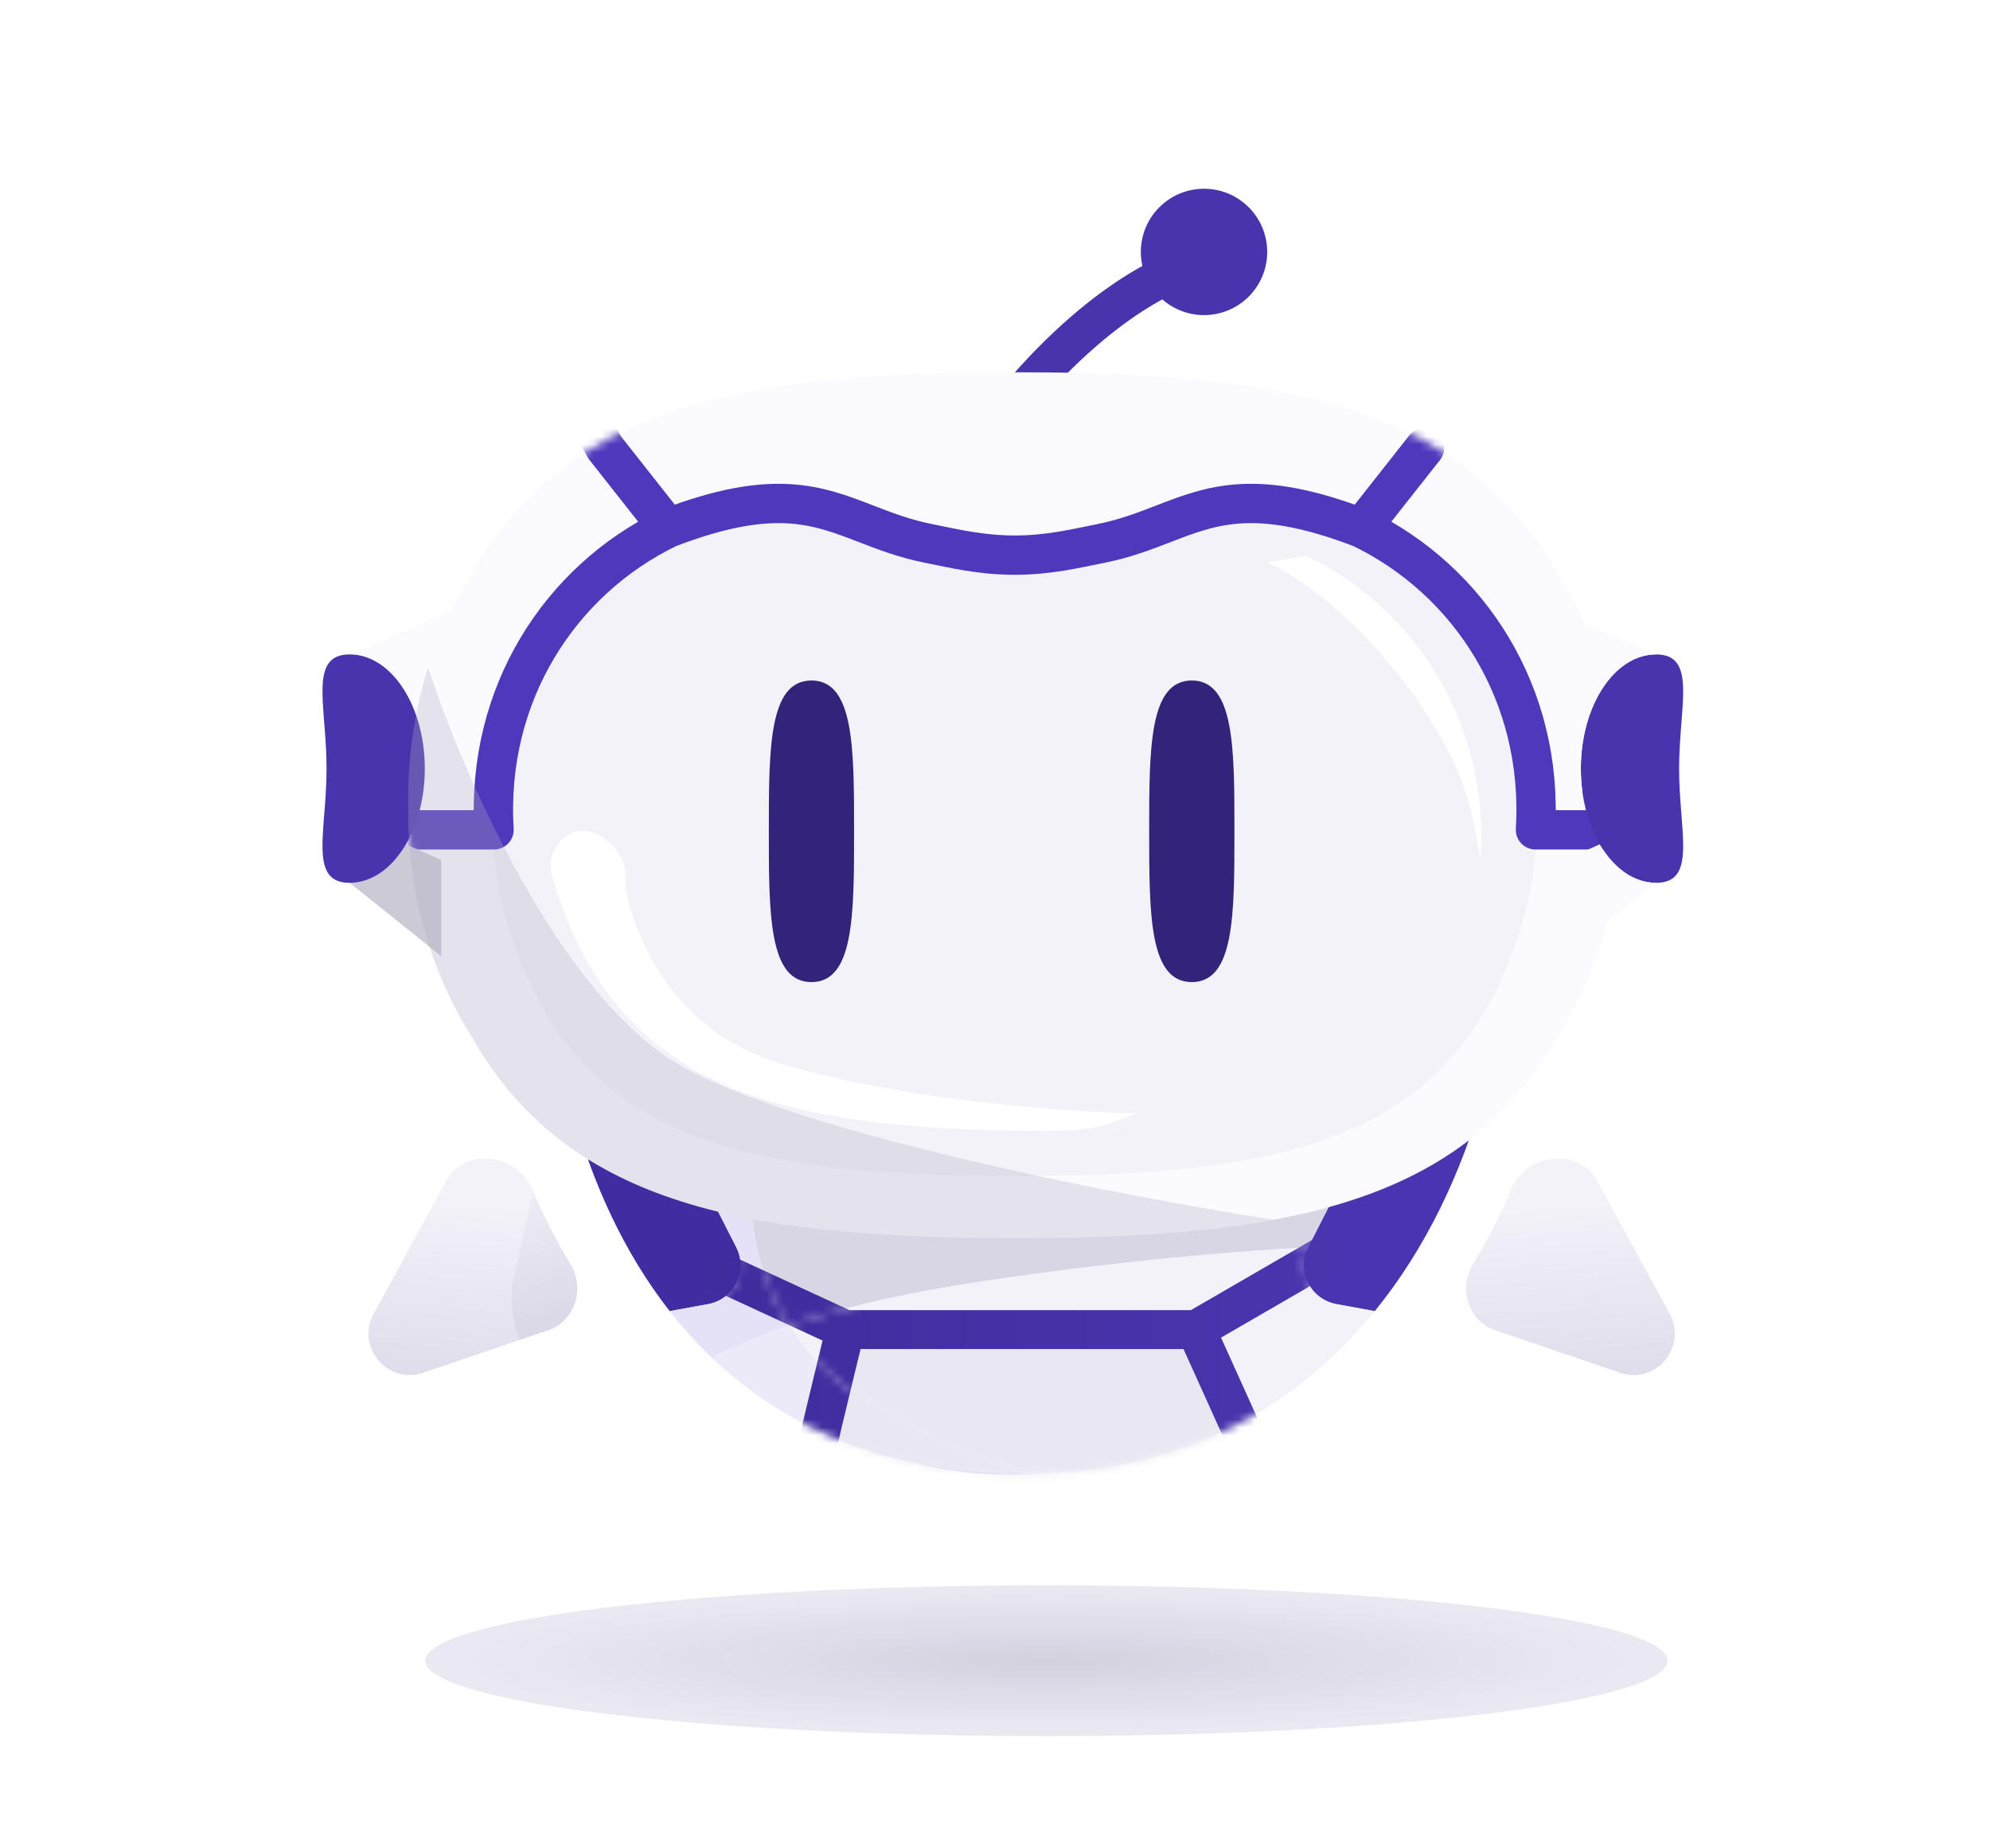 <svg width="253" height="235" viewBox="0 0 253 235" fill="none" xmlns="http://www.w3.org/2000/svg">
<g opacity="0.2" filter="url(#filter0_f_7022_4980)">
<ellipse cx="133.045" cy="211.171" rx="78.959" ry="9.588" fill="url(#paint0_radial_7022_4980)"/>
</g>
<path d="M192.168 151.124C190.777 154.429 189.149 157.64 187.272 160.713C185.393 163.79 186.653 167.982 190.067 169.144L205.972 174.559C210.504 176.102 214.569 171.275 212.278 167.072L203.035 150.111C200.72 145.864 194.045 146.666 192.168 151.124Z" fill="url(#paint1_linear_7022_4980)"/>
<path fill-rule="evenodd" clip-rule="evenodd" d="M47.498 167.072L56.742 150.111C59.056 145.864 65.732 146.666 67.609 151.124C67.67 151.269 67.731 151.415 67.794 151.56C67.217 153.993 65.897 159.65 65.23 162.815C64.563 165.98 65.508 169.181 66.064 170.385L53.804 174.559C49.273 176.102 45.208 171.275 47.498 167.072Z" fill="url(#paint2_linear_7022_4980)"/>
<path d="M68.724 153.644C69.247 154.769 69.799 155.881 70.38 156.979C71.049 158.244 71.757 159.489 72.504 160.713C74.384 163.79 73.124 167.979 69.713 169.143L69.71 169.144L66.064 170.385C65.508 169.181 64.563 165.98 65.23 162.815C65.897 159.65 67.217 153.993 67.794 151.56C68.093 152.259 68.403 152.954 68.724 153.644Z" fill="#EDEBF4"/>
<path d="M68.724 153.644C69.247 154.769 69.799 155.881 70.38 156.979C71.049 158.244 71.757 159.489 72.504 160.713C74.384 163.79 73.124 167.979 69.713 169.143L69.71 169.144L66.064 170.385C65.508 169.181 64.563 165.98 65.23 162.815C65.897 159.65 67.217 153.993 67.794 151.56C68.093 152.259 68.403 152.954 68.724 153.644Z" fill="url(#paint3_linear_7022_4980)"/>
<g opacity="0.2" filter="url(#filter1_f_7022_4980)">
<ellipse cx="128.159" cy="148.828" rx="43.079" ry="38.67" fill="#573EC9"/>
</g>
<path d="M174.779 166.722C181.271 158.746 185.828 149.12 188.621 139.054C183.608 145.435 177.236 149.738 169.39 152.566L166.321 158.588C164.79 161.591 166.585 165.221 169.9 165.828L174.779 166.722Z" fill="#4A34AF"/>
<path d="M72.733 140.975C75.272 150.342 79.302 159.255 85.144 166.722L90.023 165.828C93.338 165.221 95.133 161.591 93.602 158.588L90.572 152.643C83.445 150.107 77.527 146.367 72.733 140.975Z" fill="#412CA1"/>
<path fill-rule="evenodd" clip-rule="evenodd" d="M166.321 158.588C164.79 161.591 166.585 165.221 169.9 165.828L174.779 166.722C164.758 179.031 150.127 187.41 130.258 187.41C126.646 186.576 117.087 183.241 107.75 176.572C104.504 174.253 102.071 171.409 100.272 168.488C105.615 166.702 113.062 164.763 122.757 163.232C141.765 160.231 159.72 158.886 166.321 158.588Z" fill="#F3F2F9"/>
<path d="M90.572 172.715C99.984 181.671 112.941 187.41 130.258 187.41C126.646 186.576 117.087 183.241 107.75 176.572C104.504 174.253 102.071 171.409 100.272 168.488C95.139 170.204 91.948 171.779 90.572 172.715Z" fill="#ECEAF8"/>
<path fill-rule="evenodd" clip-rule="evenodd" d="M128.857 157.433H130.892C146.403 157.433 159.151 156.256 169.39 152.566L166.321 158.588C159.72 158.886 141.765 160.231 122.757 163.232C113.062 164.763 105.615 166.702 100.272 168.488C96.895 163.005 95.751 157.253 95.661 154.201C104.902 156.614 115.918 157.433 128.857 157.433Z" fill="#D8D6E4"/>
<path d="M93.602 158.588C95.133 161.591 93.338 165.221 90.023 165.828L85.144 166.722L85.202 166.795C86.847 168.89 88.634 170.871 90.572 172.715C91.948 171.779 95.139 170.204 100.272 168.488C96.895 163.005 95.751 157.253 95.661 154.201C93.9 153.741 92.204 153.223 90.572 152.643L93.602 158.588Z" fill="#E5E2F7"/>
<mask id="mask0_7022_4980" style="mask-type:alpha" maskUnits="userSpaceOnUse" x="72" y="139" width="117" height="49">
<path d="M174.779 166.722C181.272 158.746 185.829 149.12 188.621 139.054C183.609 145.435 177.237 149.738 169.39 152.566L166.321 158.588C164.791 161.591 166.585 165.221 169.901 165.828L174.779 166.722Z" fill="#4A34AF"/>
<path d="M72.734 140.975C75.273 150.342 79.302 159.255 85.145 166.722L90.023 165.828C93.339 165.221 95.133 161.591 93.603 158.588L90.573 152.643C83.446 150.107 77.528 146.367 72.734 140.975Z" fill="#412CA1"/>
<path fill-rule="evenodd" clip-rule="evenodd" d="M166.321 158.588C164.791 161.591 166.585 165.221 169.901 165.828L174.779 166.722C164.759 179.031 150.128 187.41 130.258 187.41C126.646 186.576 117.088 183.241 107.75 176.572C104.504 174.253 102.071 171.409 100.272 168.488C105.615 166.702 113.062 164.763 122.757 163.232C141.766 160.231 159.72 158.886 166.321 158.588Z" fill="#F3F2F9"/>
<path d="M90.573 172.715C99.985 181.671 112.941 187.41 130.258 187.41C126.646 186.576 117.088 183.241 107.75 176.572C104.504 174.253 102.071 171.409 100.272 168.488C95.139 170.204 91.948 171.779 90.573 172.715Z" fill="#ECEAF8"/>
<path fill-rule="evenodd" clip-rule="evenodd" d="M128.858 157.433H130.892C146.403 157.433 159.152 156.256 169.39 152.566L166.321 158.588C159.72 158.886 141.766 160.231 122.757 163.232C113.062 164.763 105.615 166.702 100.272 168.488C96.895 163.005 95.752 157.253 95.661 154.201C104.902 156.614 115.919 157.433 128.858 157.433Z" fill="#D8D6E4"/>
<path d="M93.603 158.588C95.133 161.591 93.339 165.221 90.023 165.828L85.145 166.722L85.202 166.795C86.847 168.89 88.635 170.871 90.573 172.715C91.948 171.779 95.139 170.204 100.272 168.488C96.895 163.005 95.752 157.253 95.661 154.201C93.901 153.741 92.205 153.223 90.573 152.643L93.603 158.588Z" fill="#E5E2F7"/>
</mask>
<g mask="url(#mask0_7022_4980)">
<path d="M107.458 169.068L104.54 181.157L100.46 200.015H164.125L157.898 181.991L152.062 169.068H107.458Z" fill="#E9E8F1"/>
<path d="M91.365 161.63L107.458 169.068M107.458 169.068L104.54 181.157L100.46 200.015H164.125L157.898 181.991L152.062 169.068M107.458 169.068H152.062M152.062 169.068L167.903 159.897" stroke="url(#paint4_linear_7022_4980)" stroke-width="4.948" stroke-linecap="round"/>
</g>
<g opacity="0.5" filter="url(#filter2_f_7022_4980)">
<ellipse cx="130.678" cy="97.785" rx="72.117" ry="38.768" fill="#573EC9"/>
</g>
<path d="M126.501 65.405C126.501 65.405 116.614 66.023 128.973 51.191C141.333 36.359 151.221 33.888 151.221 33.888" stroke="#4A34AD" stroke-width="4.944" stroke-linecap="round"/>
<circle cx="153.074" cy="32.034" r="8.034" fill="#4A34AD"/>
<path d="M197.977 72.8C186.212 52.141 164.36 47.344 130.117 47.344H127.906C93.662 47.344 71.81 52.141 60.045 72.801C57.714 76.472 55.816 80.518 54.44 84.862C52.722 90.284 51.817 96.171 51.897 102.37C51.752 113.535 54.804 123.686 60.045 131.939C71.81 152.599 93.662 157.396 127.906 157.396H130.117C142.246 157.396 152.821 156.794 161.944 155.099C178.575 152.008 190.379 145.282 197.977 131.94C203.219 123.687 206.271 113.536 206.126 102.37C206.271 91.204 203.219 81.053 197.977 72.8Z" fill="#FBFAFF"/>
<g filter="url(#filter3_i_7022_4980)">
<path fill-rule="evenodd" clip-rule="evenodd" d="M193.567 116.409C194.462 113.386 194.995 110.839 195.214 107.187C196.251 89.916 186.789 75.444 173.068 68.813C159.757 63.698 154.174 65.854 147.903 68.275C145.501 69.203 142.998 70.169 139.921 70.781C136.765 71.408 133.133 71.937 129.011 72.259C124.888 71.937 121.256 71.408 118.1 70.781C115.023 70.169 112.52 69.203 110.118 68.275C103.847 65.854 98.264 63.698 84.953 68.813C74.531 73.849 66.567 83.409 63.793 95.284C63.793 95.284 76.222 99.963 81.488 106.122C84.819 110.016 85.135 114.322 85.451 118.629C85.767 122.934 86.083 127.239 89.409 131.134C97.935 141.118 121.09 142.389 121.09 142.389C121.09 142.389 137.416 144.356 147.903 144.056C159.002 143.739 176.116 140.525 176.116 140.525C184.413 135.624 190.133 128.011 193.567 116.409Z" fill="#F3F2F9"/>
<path d="M128.061 148.687H129.96C150.139 148.687 165.312 146.906 176.116 140.525C176.116 140.525 159.002 143.739 147.903 144.056C137.416 144.356 121.09 142.389 121.09 142.389C121.09 142.389 97.935 141.118 89.409 131.134C86.083 127.239 85.767 122.934 85.451 118.629C85.135 114.322 84.819 110.016 81.488 106.122C76.222 99.963 63.793 95.284 63.793 95.284C62.916 99.043 62.558 103.034 62.807 107.187C63.026 110.839 63.559 113.386 64.454 116.409C72.359 143.119 92.386 148.687 128.061 148.687Z" fill="#F3F2F9"/>
</g>
<path d="M72.317 106.122C70.342 107.235 69.613 109.447 70.233 111.541C70.853 113.635 71.547 115.599 72.317 117.44C81.374 139.09 100.962 143.819 133.84 143.819C133.84 143.819 137.557 143.777 139.849 143.223C141.701 142.775 144.434 141.555 144.434 141.555C135.958 141.416 115.087 139.971 99.413 135.302C86.697 131.514 81.353 121.069 79.64 113.625C79.241 111.894 79.896 110.604 78.987 109.04C77.558 106.582 74.794 104.727 72.317 106.122Z" fill="white"/>
<mask id="mask1_7022_4980" style="mask-type:alpha" maskUnits="userSpaceOnUse" x="51" y="47" width="156" height="111">
<path d="M197.976 72.8C186.212 52.141 164.36 47.344 130.117 47.344H127.906C93.662 47.344 71.81 52.141 60.045 72.801C54.804 81.054 51.752 91.205 51.897 102.37C51.752 113.535 54.803 123.686 60.045 131.939C71.81 152.599 93.662 157.396 127.906 157.396H130.117C164.36 157.396 186.212 152.6 197.976 131.94C203.218 123.687 206.27 113.536 206.126 102.37C206.27 91.204 203.219 81.053 197.976 72.8Z" fill="#FBFAFF"/>
<path d="M127.906 47.761H130.116C164.361 47.761 185.977 52.57 197.614 73.006L197.619 73.015L197.624 73.023C202.66 80.951 205.661 90.651 205.713 101.329L205.709 102.365V102.375C205.853 113.461 202.822 123.533 197.624 131.717L197.619 131.725L197.614 131.734C185.977 152.171 164.361 156.979 130.116 156.979H127.906C93.662 156.979 72.045 152.171 60.407 131.733L60.403 131.724L60.397 131.715L59.916 130.943C55.171 123.161 52.36 113.744 52.31 103.412L52.314 102.375V102.365C52.17 91.28 55.199 81.208 60.397 73.025L60.403 73.016L60.407 73.007C72.045 52.569 93.661 47.761 127.906 47.761Z" stroke="#211651" stroke-opacity="0.2" stroke-width="0.834"/>
</mask>
<g mask="url(#mask1_7022_4980)">
<g filter="url(#filter4_i_7022_4980)">
<path d="M173.069 66.312C159.758 61.196 154.174 63.352 147.903 65.774C145.501 66.701 142.998 67.668 139.922 68.279C136.765 68.907 133.311 69.757 129.011 69.757C124.711 69.757 121.256 68.907 118.1 68.279C115.023 67.668 112.52 66.701 110.118 65.774C103.847 63.352 98.264 61.196 84.953 66.312M173.069 66.312C186.789 72.942 196.251 87.414 195.214 104.686H206.13M173.069 66.312L177.094 61.205L181.119 56.098M84.953 66.312C71.232 72.942 61.77 87.414 62.807 104.686H51.892M84.953 66.312L80.928 61.205L76.903 56.098L71.954 47.234" stroke="#5038BC" stroke-width="5.002" stroke-linecap="round" stroke-linejoin="round"/>
</g>
</g>
<path d="M97.746 105.705C97.746 116.295 97.746 124.881 103.165 124.881C108.584 124.881 108.584 116.295 108.584 105.705C108.584 95.115 108.584 86.529 103.165 86.529C97.746 86.529 97.746 95.115 97.746 105.705Z" fill="#33247A"/>
<path d="M146.102 105.705C146.102 116.295 146.102 124.881 151.521 124.881C156.941 124.881 156.941 116.295 156.941 105.705C156.941 95.115 156.941 86.529 151.521 86.529C146.102 86.529 146.102 95.115 146.102 105.705Z" fill="#33247A"/>
<path d="M213.474 97.736C213.474 105.756 215.812 112.257 210.536 112.257C207.69 112.257 205.135 110.366 203.385 107.366C202.315 105.53 201.545 103.28 201.195 100.793C201.056 99.807 200.982 98.784 200.982 97.736C200.982 89.716 205.26 83.214 210.536 83.214C215.812 83.214 213.474 89.716 213.474 97.736Z" fill="#4A34AE"/>
<path d="M200.982 97.736C200.982 89.716 205.26 83.214 210.536 83.214L197.908 77.788L198.902 100.793H201.195C201.056 99.807 200.982 98.784 200.982 97.736Z" fill="#FBFAFF"/>
<path d="M198.902 121.581L210.536 112.257C207.69 112.257 205.135 110.366 203.385 107.366L198.902 109.353V121.581Z" fill="#FBFAFF"/>
<path d="M56.089 121.581L44.454 112.257C47.3 112.257 49.855 110.366 51.605 107.366L56.089 109.353V121.581Z" fill="#CCCAD5"/>
<path d="M54.008 97.736C54.008 89.716 49.73 83.214 44.454 83.214L57.082 77.788L56.089 100.793H53.796C53.935 99.807 54.008 98.784 54.008 97.736Z" fill="#FBFAFF"/>
<path d="M41.516 97.736C41.516 105.756 39.178 112.257 44.454 112.257C47.3 112.257 49.855 110.366 51.605 107.366C52.676 105.53 53.445 103.28 53.796 100.793C53.935 99.807 54.008 98.784 54.008 97.736C54.008 89.716 49.73 83.214 44.454 83.214C39.178 83.214 41.516 89.716 41.516 97.736Z" fill="#4A34AE"/>
<path d="M188.256 109.062C189.293 91.791 179.831 77.319 166.111 70.688L161.108 71.522C166.944 74.162 175.699 81.527 182.368 92.365C188.01 101.533 187.544 107.804 188.256 109.062Z" fill="white"/>
<path opacity="0.3" d="M51.897 102.37C51.752 113.535 54.804 123.686 60.045 131.939C71.81 152.599 93.662 157.396 127.906 157.396H130.117C142.246 157.396 152.821 156.794 161.944 155.098C143.463 152.251 102.582 144.39 86.908 135.719C71.234 127.048 58.732 98.201 54.44 84.862C52.722 90.284 51.817 96.171 51.897 102.37Z" fill="#AEABBF"/>
<defs>
<filter id="filter0_f_7022_4980" x="42.065" y="189.561" width="181.961" height="43.219" filterUnits="userSpaceOnUse" color-interpolation-filters="sRGB">
<feFlood flood-opacity="0" result="BackgroundImageFix"/>
<feBlend mode="normal" in="SourceGraphic" in2="BackgroundImageFix" result="shape"/>
<feGaussianBlur stdDeviation="6.011" result="effect1_foregroundBlur_7022_4980"/>
</filter>
<filter id="filter1_f_7022_4980" x="26.72" y="51.797" width="202.878" height="194.062" filterUnits="userSpaceOnUse" color-interpolation-filters="sRGB">
<feFlood flood-opacity="0" result="BackgroundImageFix"/>
<feBlend mode="normal" in="SourceGraphic" in2="BackgroundImageFix" result="shape"/>
<feGaussianBlur stdDeviation="29.18" result="effect1_foregroundBlur_7022_4980"/>
</filter>
<filter id="filter2_f_7022_4980" x="0.201" y="0.656" width="260.955" height="194.258" filterUnits="userSpaceOnUse" color-interpolation-filters="sRGB">
<feFlood flood-opacity="0" result="BackgroundImageFix"/>
<feBlend mode="normal" in="SourceGraphic" in2="BackgroundImageFix" result="shape"/>
<feGaussianBlur stdDeviation="29.18" result="effect1_foregroundBlur_7022_4980"/>
</filter>
<filter id="filter3_i_7022_4980" x="62.73" y="65.686" width="132.562" height="83.835" filterUnits="userSpaceOnUse" color-interpolation-filters="sRGB">
<feFlood flood-opacity="0" result="BackgroundImageFix"/>
<feBlend mode="normal" in="SourceGraphic" in2="BackgroundImageFix" result="shape"/>
<feColorMatrix in="SourceAlpha" type="matrix" values="0 0 0 0 0 0 0 0 0 0 0 0 0 0 0 0 0 0 127 0" result="hardAlpha"/>
<feOffset dy="0.834"/>
<feGaussianBlur stdDeviation="6.253"/>
<feComposite in2="hardAlpha" operator="arithmetic" k2="-1" k3="1"/>
<feColorMatrix type="matrix" values="0 0 0 0 0 0 0 0 0 0 0 0 0 0 0 0 0 0 0.12 0"/>
<feBlend mode="normal" in2="shape" result="effect1_innerShadow_7022_4980"/>
</filter>
<filter id="filter4_i_7022_4980" x="49.391" y="44.733" width="159.241" height="63.288" filterUnits="userSpaceOnUse" color-interpolation-filters="sRGB">
<feFlood flood-opacity="0" result="BackgroundImageFix"/>
<feBlend mode="normal" in="SourceGraphic" in2="BackgroundImageFix" result="shape"/>
<feColorMatrix in="SourceAlpha" type="matrix" values="0 0 0 0 0 0 0 0 0 0 0 0 0 0 0 0 0 0 127 0" result="hardAlpha"/>
<feOffset dy="0.834"/>
<feGaussianBlur stdDeviation="6.253"/>
<feComposite in2="hardAlpha" operator="arithmetic" k2="-1" k3="1"/>
<feColorMatrix type="matrix" values="0 0 0 0 0 0 0 0 0 0 0 0 0 0 0 0 0 0 0.12 0"/>
<feBlend mode="normal" in2="shape" result="effect1_innerShadow_7022_4980"/>
</filter>
<radialGradient id="paint0_radial_7022_4980" cx="0" cy="0" r="1" gradientUnits="userSpaceOnUse" gradientTransform="translate(133.045 211.171) scale(78.959 9.588)">
<stop stop-color="#251A56"/>
<stop offset="0.965" stop-color="#33247A" stop-opacity="0.5"/>
</radialGradient>
<linearGradient id="paint1_linear_7022_4980" x1="198.41" y1="137.787" x2="201.432" y2="180.135" gradientUnits="userSpaceOnUse">
<stop offset="0.365" stop-color="#F3F2F9"/>
<stop offset="0.985" stop-color="#DBD9E8"/>
</linearGradient>
<linearGradient id="paint2_linear_7022_4980" x1="59.627" y1="137.663" x2="56.605" y2="180.011" gradientUnits="userSpaceOnUse">
<stop offset="0.365" stop-color="#F3F2F9"/>
<stop offset="0.985" stop-color="#DBD9E8"/>
</linearGradient>
<linearGradient id="paint3_linear_7022_4980" x1="59.627" y1="137.663" x2="67.732" y2="168.651" gradientUnits="userSpaceOnUse">
<stop offset="0.365" stop-color="#F3F2F9"/>
<stop offset="0.985" stop-color="#DBD9E8"/>
</linearGradient>
<linearGradient id="paint4_linear_7022_4980" x1="91.365" y1="170.944" x2="167.903" y2="170.944" gradientUnits="userSpaceOnUse">
<stop stop-color="#402C9D"/>
<stop offset="1" stop-color="#4B35AF"/>
</linearGradient>
</defs>
</svg>
